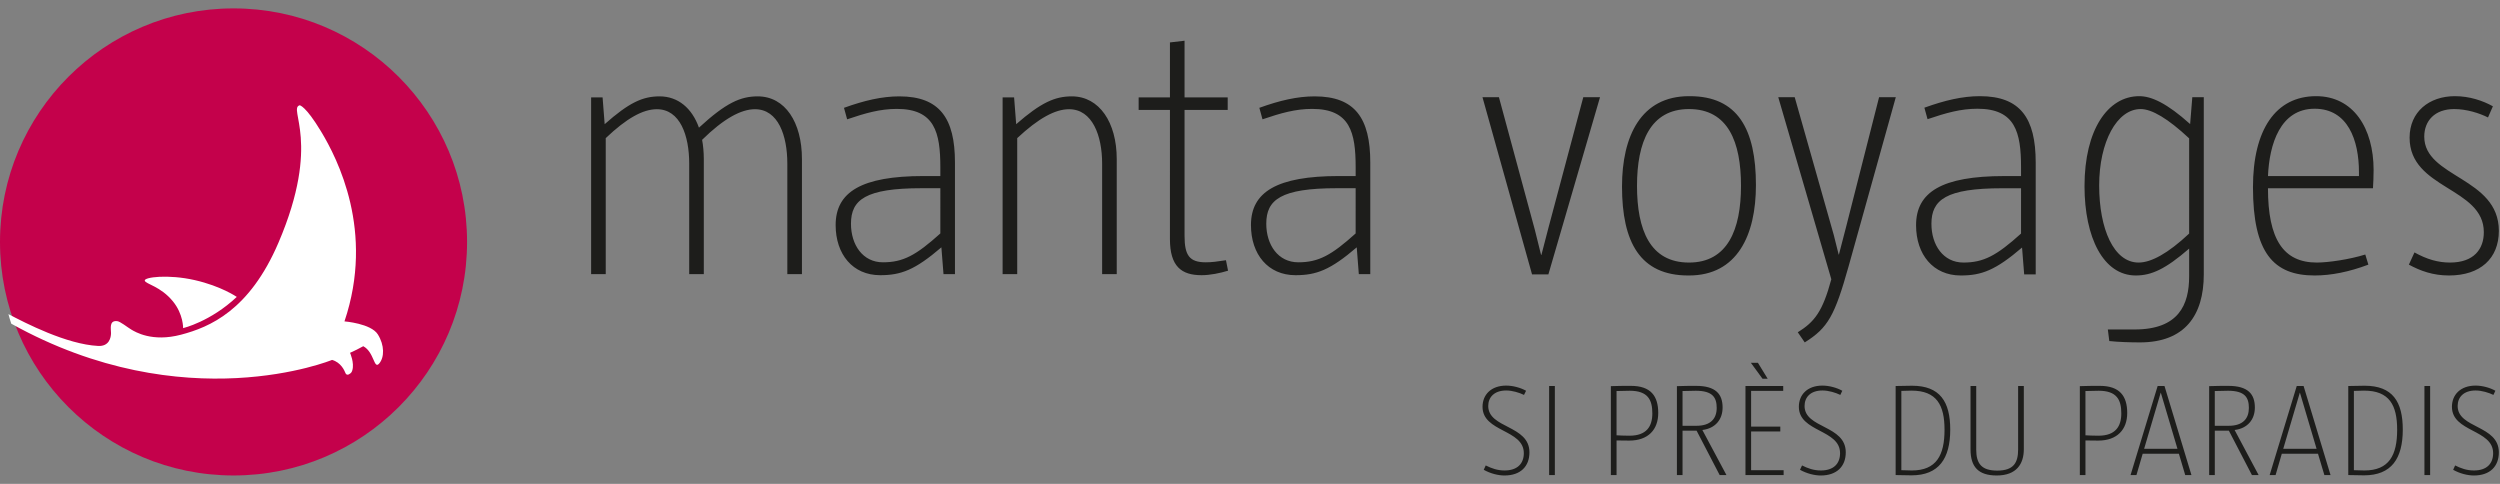 <?xml version="1.0" encoding="utf-8"?>
<!-- Generator: Adobe Illustrator 16.0.1, SVG Export Plug-In . SVG Version: 6.00 Build 0)  -->
<!DOCTYPE svg PUBLIC "-//W3C//DTD SVG 1.1//EN" "http://www.w3.org/Graphics/SVG/1.1/DTD/svg11.dtd">
<svg version="1.1" id="Ebene_1" xmlns="http://www.w3.org/2000/svg" xmlns:xlink="http://www.w3.org/1999/xlink" x="0px" y="0px"
	 width="527.244px" height="102.047px" viewBox="0 0 527.244 102.047" enable-background="new 0 0 527.244 102.047"
	 xml:space="preserve">
<rect x="0" y="0" width="527.244" height="102.047" fill="#808080" stroke="none"/>
<g>
	<path fill="#C4014B" d="M49.251,100.276c27.202,0,49.252-22.051,49.252-49.251c0-27.202-22.051-49.255-49.252-49.255
		C22.051,1.771,0,23.823,0,51.023C0,78.226,22.051,100.276,49.251,100.276"/>
	<path fill="#FFFFFF" d="M79.677,70.514c1.443,2.292,1.412,4.859,0.284,6.158c-1.13,1.298-1.013-2.413-3.351-3.658
		c0,0-1.604,0.883-2.787,1.392c0,0,0.954,2.137,0.48,3.685c-0.08,0.262-0.172,0.46-0.322,0.589
		c-0.545,0.469-0.946,0.453-1.144-0.044c-0.2-0.495-0.927-2.204-2.807-2.732c0,0-31.038,12.766-67.654-7.641
		c-0.259-0.796-0.387-1.205-0.604-2.02c3.571,1.877,12.26,6.379,18.939,6.716c2.316,0.116,2.701-1.777,2.701-2.711
		s-0.438-2.699,1.285-2.524c0.674,0.067,2.139,1.277,2.977,1.772c0.837,0.497,4.393,2.703,10.503,1.09
		c6.031-1.591,14.429-5.091,20.558-19.425c9.096-21.259,1.932-28.234,4.465-28.958c0,0,1.215,0.063,4.512,5.526
		c3.461,5.737,11.336,21.058,4.934,40.049C72.647,67.777,78.233,68.222,79.677,70.514z M38.619,69.202c0,0,5.768-1.361,11.315-6.584
		c0,0-3.269-2.272-8.871-3.545c-5.602-1.274-10.712-0.619-10.534,0.115c0.182,0.733,3.338,1.167,5.953,4.383
		C38.688,66.287,38.619,69.202,38.619,69.202z"/>
	<path fill="#1D1D1B" d="M313.336,98.16c1.233,0.615,2.449,1.061,3.979,1.061c2.648,0,4.055-1.404,4.055-3.652
		c0-5.039-8.708-4.411-8.708-9.776c0-2.535,1.791-4.472,4.999-4.472c1.447,0,3.064,0.462,4.183,1.089l-0.434,0.877
		c-0.972-0.474-2.446-0.935-3.749-0.935c-2.505,0-3.795,1.406-3.795,3.267c0,4.771,8.689,4.008,8.689,9.778
		c0,2.979-1.89,4.883-5.268,4.883c-1.305,0-2.951-0.401-4.367-1.202L313.336,98.16z M326.708,100.193V81.408h1.206v18.785H326.708z
		 M339.726,100.193V81.438c1.357-0.059,2.832-0.059,4.238-0.059c4.18,0,5.754,2.148,5.754,5.711c0,3.51-2.103,5.83-6.127,5.83
		c-0.889,0-1.775,0-2.664-0.029v7.303H339.726L339.726,100.193z M340.927,91.803c0.602,0.027,1.42,0.086,2.721,0.086
		c3.623,0,4.826-1.975,4.826-4.711c0-2.832-0.916-4.77-4.77-4.77c-0.855,0-2.062,0.029-2.777,0.059V91.803L340.927,91.803z
		 M362.675,100.193l-4.865-9.363h-2.967v9.363h-1.186V81.438c1.389-0.059,2.805-0.059,4.037-0.059c4.181,0,5.597,1.762,5.597,4.566
		c0,2.562-1.562,4.412-4.267,4.74l5.082,9.508H362.675z M357.78,89.797c3.033,0,4.268-1.559,4.268-3.766
		c0-2.217-0.875-3.623-4.41-3.623c-0.89,0-1.919,0.029-2.795,0.059v7.33H357.78z M368.117,100.193V81.408h7.96v1.029h-6.773v7.533
		h6.157v1.03h-6.157v8.16h6.859v1.03h-8.046V100.193z M371.71,79.875l-2.457-3.363h1.486l2.06,3.363H371.71z M380.046,98.16
		c1.214,0.615,2.445,1.061,3.979,1.061c2.65,0,4.039-1.404,4.039-3.652c0-5.039-8.69-4.411-8.69-9.776
		c0-2.535,1.772-4.472,4.981-4.472c1.443,0,3.062,0.462,4.18,1.089l-0.414,0.877c-0.975-0.474-2.447-0.935-3.766-0.935
		c-2.506,0-3.778,1.406-3.778,3.267c0,4.771,8.69,4.008,8.69,9.778c0,2.979-1.908,4.883-5.271,4.883
		c-1.316,0-2.947-0.401-4.381-1.202L380.046,98.16z M399.787,81.408c1.233-0.029,2.351-0.059,3.452-0.059
		c5.912,0,8.062,3.381,8.062,9.25c0,6.114-2.403,9.649-8.161,9.649c-1.089,0-2.437-0.026-3.353-0.058V81.408L399.787,81.408z
		 M400.99,99.162c0.473,0.029,1.591,0.059,2.206,0.059c5.195,0,6.9-3.209,6.9-8.592c0-5.156-1.619-8.248-6.959-8.248
		c-0.644,0-1.475,0.027-2.148,0.057L400.99,99.162L400.99,99.162z M425.617,81.408h1.202V94.75c0,3.066-1.529,5.529-5.711,5.529
		c-3.883,0-5.529-1.818-5.529-5.5V81.408h1.202v13.4c0,2.979,1.118,4.44,4.44,4.44c3.507,0,4.396-1.733,4.396-4.472V81.408z
		 M438.633,100.193V81.438c1.359-0.059,2.834-0.059,4.23-0.059c4.173,0,5.763,2.148,5.763,5.711c0,3.51-2.12,5.83-6.128,5.83
		c-0.888,0-1.774,0-2.68-0.029v7.303H438.633L438.633,100.193z M439.818,91.803c0.616,0.027,1.436,0.086,2.735,0.086
		c3.623,0,4.826-1.975,4.826-4.711c0-2.832-0.929-4.77-4.768-4.77c-0.858,0-2.062,0.029-2.795,0.059L439.818,91.803L439.818,91.803z
		 M460.86,100.193l-1.339-4.508h-7.632l-1.318,4.508h-1.243l5.714-18.785h1.444l5.685,18.785H460.86z M455.714,82.824h-0.028
		l-3.496,11.83h7.032L455.714,82.824z M474.928,100.193l-4.865-9.363h-2.968v9.363h-1.188V81.438
		c1.389-0.059,2.805-0.059,4.038-0.059c4.183,0,5.599,1.762,5.599,4.566c0,2.562-1.562,4.412-4.269,4.74l5.066,9.508H474.928z
		 M470.032,89.797c3.035,0,4.25-1.559,4.25-3.766c0-2.217-0.858-3.623-4.395-3.623c-0.888,0-1.919,0.029-2.794,0.059v7.33H470.032z
		 M490.204,100.193l-1.346-4.508h-7.632l-1.31,4.508h-1.254l5.714-18.785h1.446l5.684,18.785H490.204z M485.052,82.824h-0.027
		l-3.496,11.83h7.033L485.052,82.824z M495.245,81.408c1.216-0.029,2.332-0.059,3.451-0.059c5.914,0,8.045,3.381,8.045,9.25
		c0,6.114-2.391,9.649-8.162,9.649c-1.089,0-2.418-0.026-3.334-0.058V81.408z M496.431,99.162c0.474,0.029,1.593,0.059,2.207,0.059
		c5.213,0,6.916-3.209,6.916-8.592c0-5.156-1.617-8.248-6.975-8.248c-0.644,0-1.476,0.027-2.148,0.057V99.162L496.431,99.162z
		 M511.308,100.193V81.408h1.203v18.785H511.308z M517.78,98.16c1.231,0.615,2.446,1.061,3.979,1.061
		c2.649,0,4.037-1.404,4.037-3.652c0-5.039-8.689-4.411-8.689-9.776c0-2.535,1.792-4.472,4.997-4.472
		c1.446,0,3.064,0.462,4.165,1.089l-0.413,0.877c-0.975-0.474-2.448-0.935-3.752-0.935c-2.521,0-3.793,1.406-3.793,3.267
		c0,4.771,8.688,4.008,8.688,9.778c0,2.979-1.888,4.883-5.269,4.883c-1.303,0-2.95-0.401-4.366-1.202L517.78,98.16z M166.045,57.811
		V34.483c0-5.869-1.912-11.45-6.828-11.45c-2.931,0-6.601,1.988-11.146,6.457c0.218,1.104,0.361,2.644,0.361,4.042v24.278h-3.081
		V34.483c0-5.869-1.903-11.45-6.819-11.45c-2.938,0-6.39,1.912-10.784,6.096v28.682h-3.082v-37.27h2.417l0.438,5.649
		c5.135-4.545,7.998-5.867,11.591-5.867c3.891,0,6.828,2.492,8.294,6.6c5.724-5.278,8.805-6.6,12.4-6.6
		c5.791,0,9.319,5.504,9.319,13.208v24.279H166.045L166.045,57.811z M198.983,57.811l-0.447-5.647
		c-5.573,4.772-8.502,5.875-12.905,5.875c-5.8,0-9.396-4.41-9.396-10.574c0-6.968,5.431-10.338,18.562-10.338h3.519v-1.834
		c0-7.341-1.169-12.325-9.167-12.325c-3.519,0-6.6,0.875-10.49,2.196l-0.665-2.424c4.26-1.541,7.998-2.416,11.668-2.416
		c8.511,0,11.736,4.622,11.736,13.941v23.546H198.983z M198.317,39.693h-3.956c-11.811,0-14.894,2.417-14.894,7.484
		c0,4.47,2.493,8.142,6.744,8.142c4.26,0,6.97-1.465,12.105-6.086L198.317,39.693L198.317,39.693z M232.436,57.811V34.483
		c0-5.869-2.054-11.45-6.971-11.45c-2.938,0-6.457,1.912-10.936,6.096v28.682h-3.081v-37.27h2.424l0.438,5.649
		c5.21-4.545,8.148-5.867,11.744-5.867c5.792,0,9.462,5.504,9.462,13.208v24.279H232.436L232.436,57.811z M258.994,57.088
		c-1.692,0.514-3.748,0.949-5.581,0.949c-4.252,0-6.676-1.844-6.676-7.635V23.185h-6.6v-2.644h6.6V8.949l3.082-0.362v11.955h9.099
		v2.644h-9.099v26.561c0,4.108,1.026,5.573,4.479,5.573c1.245,0,2.416-0.152,4.254-0.438L258.994,57.088z M286.571,57.811
		l-0.438-5.647c-5.571,4.772-8.502,5.875-12.913,5.875c-5.802,0-9.396-4.41-9.396-10.574c0-6.968,5.438-10.338,18.563-10.338h3.518
		v-1.834c0-7.341-1.159-12.325-9.167-12.325c-3.519,0-6.601,0.875-10.481,2.196l-0.664-2.424c4.26-1.541,7.989-2.416,11.66-2.416
		c8.521,0,11.735,4.622,11.735,13.941v23.546H286.571z M285.903,39.693h-3.954c-11.812,0-14.894,2.417-14.894,7.484
		c0,4.47,2.492,8.142,6.754,8.142c4.26,0,6.961-1.465,12.094-6.086V39.693z M323.103,57.869L312.651,20.5h3.469l7.572,27.958
		l1.315,5.292h0.076l1.47-5.664l7.359-27.586h3.529l-10.89,37.369H323.103z M356.208,58.098h-0.15
		c-10.148,0-13.979-6.998-13.979-18.765c0-10.593,3.983-19.052,14.131-19.052h0.151c10.146,0,13.962,6.989,13.962,18.756
		C370.321,49.63,366.354,58.098,356.208,58.098z M356.208,22.999c-8.163,0-10.967,6.989-10.967,16.191
		c0,9.269,2.729,16.182,10.967,16.182c8.161,0,10.965-6.989,10.965-16.182C367.173,29.921,364.444,22.999,356.208,22.999z
		 M379.147,70.076c3.528-2.195,5.228-4.33,7.074-11.178L375.03,20.5h3.469l8.238,29.055l1.029,4.119h0.059l1.488-5.73l6.979-27.443
		h3.527l-9.935,35.597c-2.938,10.45-4.329,13.024-9.269,16.114L379.147,70.076z M426.894,57.869l-0.448-5.664
		c-5.589,4.787-8.524,5.893-12.933,5.893c-5.816,0-9.419-4.424-9.419-10.602c0-6.99,5.437-10.366,18.612-10.366h3.527v-1.84
		c0-7.36-1.183-12.358-9.192-12.358c-3.528,0-6.616,0.878-10.526,2.203l-0.666-2.422c4.271-1.545,8.028-2.431,11.707-2.431
		c8.525,0,11.769,4.634,11.769,13.979V57.87L426.894,57.869L426.894,57.869z M426.233,39.704h-3.97
		c-11.84,0-14.93,2.423-14.93,7.496c0,4.491,2.498,8.171,6.752,8.171c4.271,0,6.997-1.469,12.146-6.112L426.233,39.704
		L426.233,39.704z M450.204,69.484c9.269,0,11.48-5.209,11.48-11.176V52.43c-4.997,4.334-7.952,5.668-11.253,5.668
		c-6.846,0-10.812-8.028-10.812-18.841c0-11.91,4.921-18.976,11.54-18.976c2.573,0,5.815,1.468,10.735,5.883l0.457-5.664h2.422
		v37.369c0,8.678-4.041,14.342-13.463,14.342c-1.833,0-4.635-0.076-6.467-0.287l-0.305-2.439H450.204L450.204,69.484z
		 M461.686,29.178c-4.481-4.187-7.877-6.179-10.222-6.179c-5.012,0-8.754,6.922-8.754,16.115c0,9.193,3.088,16.258,8.314,16.258
		c2.633,0,6.179-1.908,10.66-6.112L461.686,29.178L461.686,29.178z M499.483,55.811c-4.12,1.545-7.859,2.287-11.329,2.287
		c-8.678,0-13.007-4.787-13.007-18.622c0-12.206,4.845-19.195,13.311-19.195c7.876,0,12.13,6.77,12.13,15.59
		c0,1.258-0.074,2.947-0.134,3.833h-22.144c0,10.737,3.226,15.667,10.301,15.667c2.422,0,6.979-0.668,10.223-1.697L499.483,55.811z
		 M497.498,36.319c0-6.77-2.346-13.388-9.344-13.388c-7.268,0-9.557,7.504-9.844,14.198h19.188V36.319L497.498,36.319z
		 M509.206,53.236c2.634,1.467,4.996,2.135,7.496,2.135c5.073,0,7.132-2.874,7.132-6.398c0-9.497-15.657-9.049-15.657-19.938
		c0-5.444,4.119-8.754,9.556-8.754c3.09,0,5.892,0.954,8.011,2.136l-1.031,2.355c-1.755-0.886-4.479-1.773-7.132-1.773
		c-4.119,0-6.312,2.507-6.312,5.817c0,8.678,15.733,8.534,15.733,19.862c0,5.815-3.892,9.419-10.526,9.419
		c-3.377,0-6.027-0.971-8.448-2.287L509.206,53.236z"/>
</g>
</svg>
